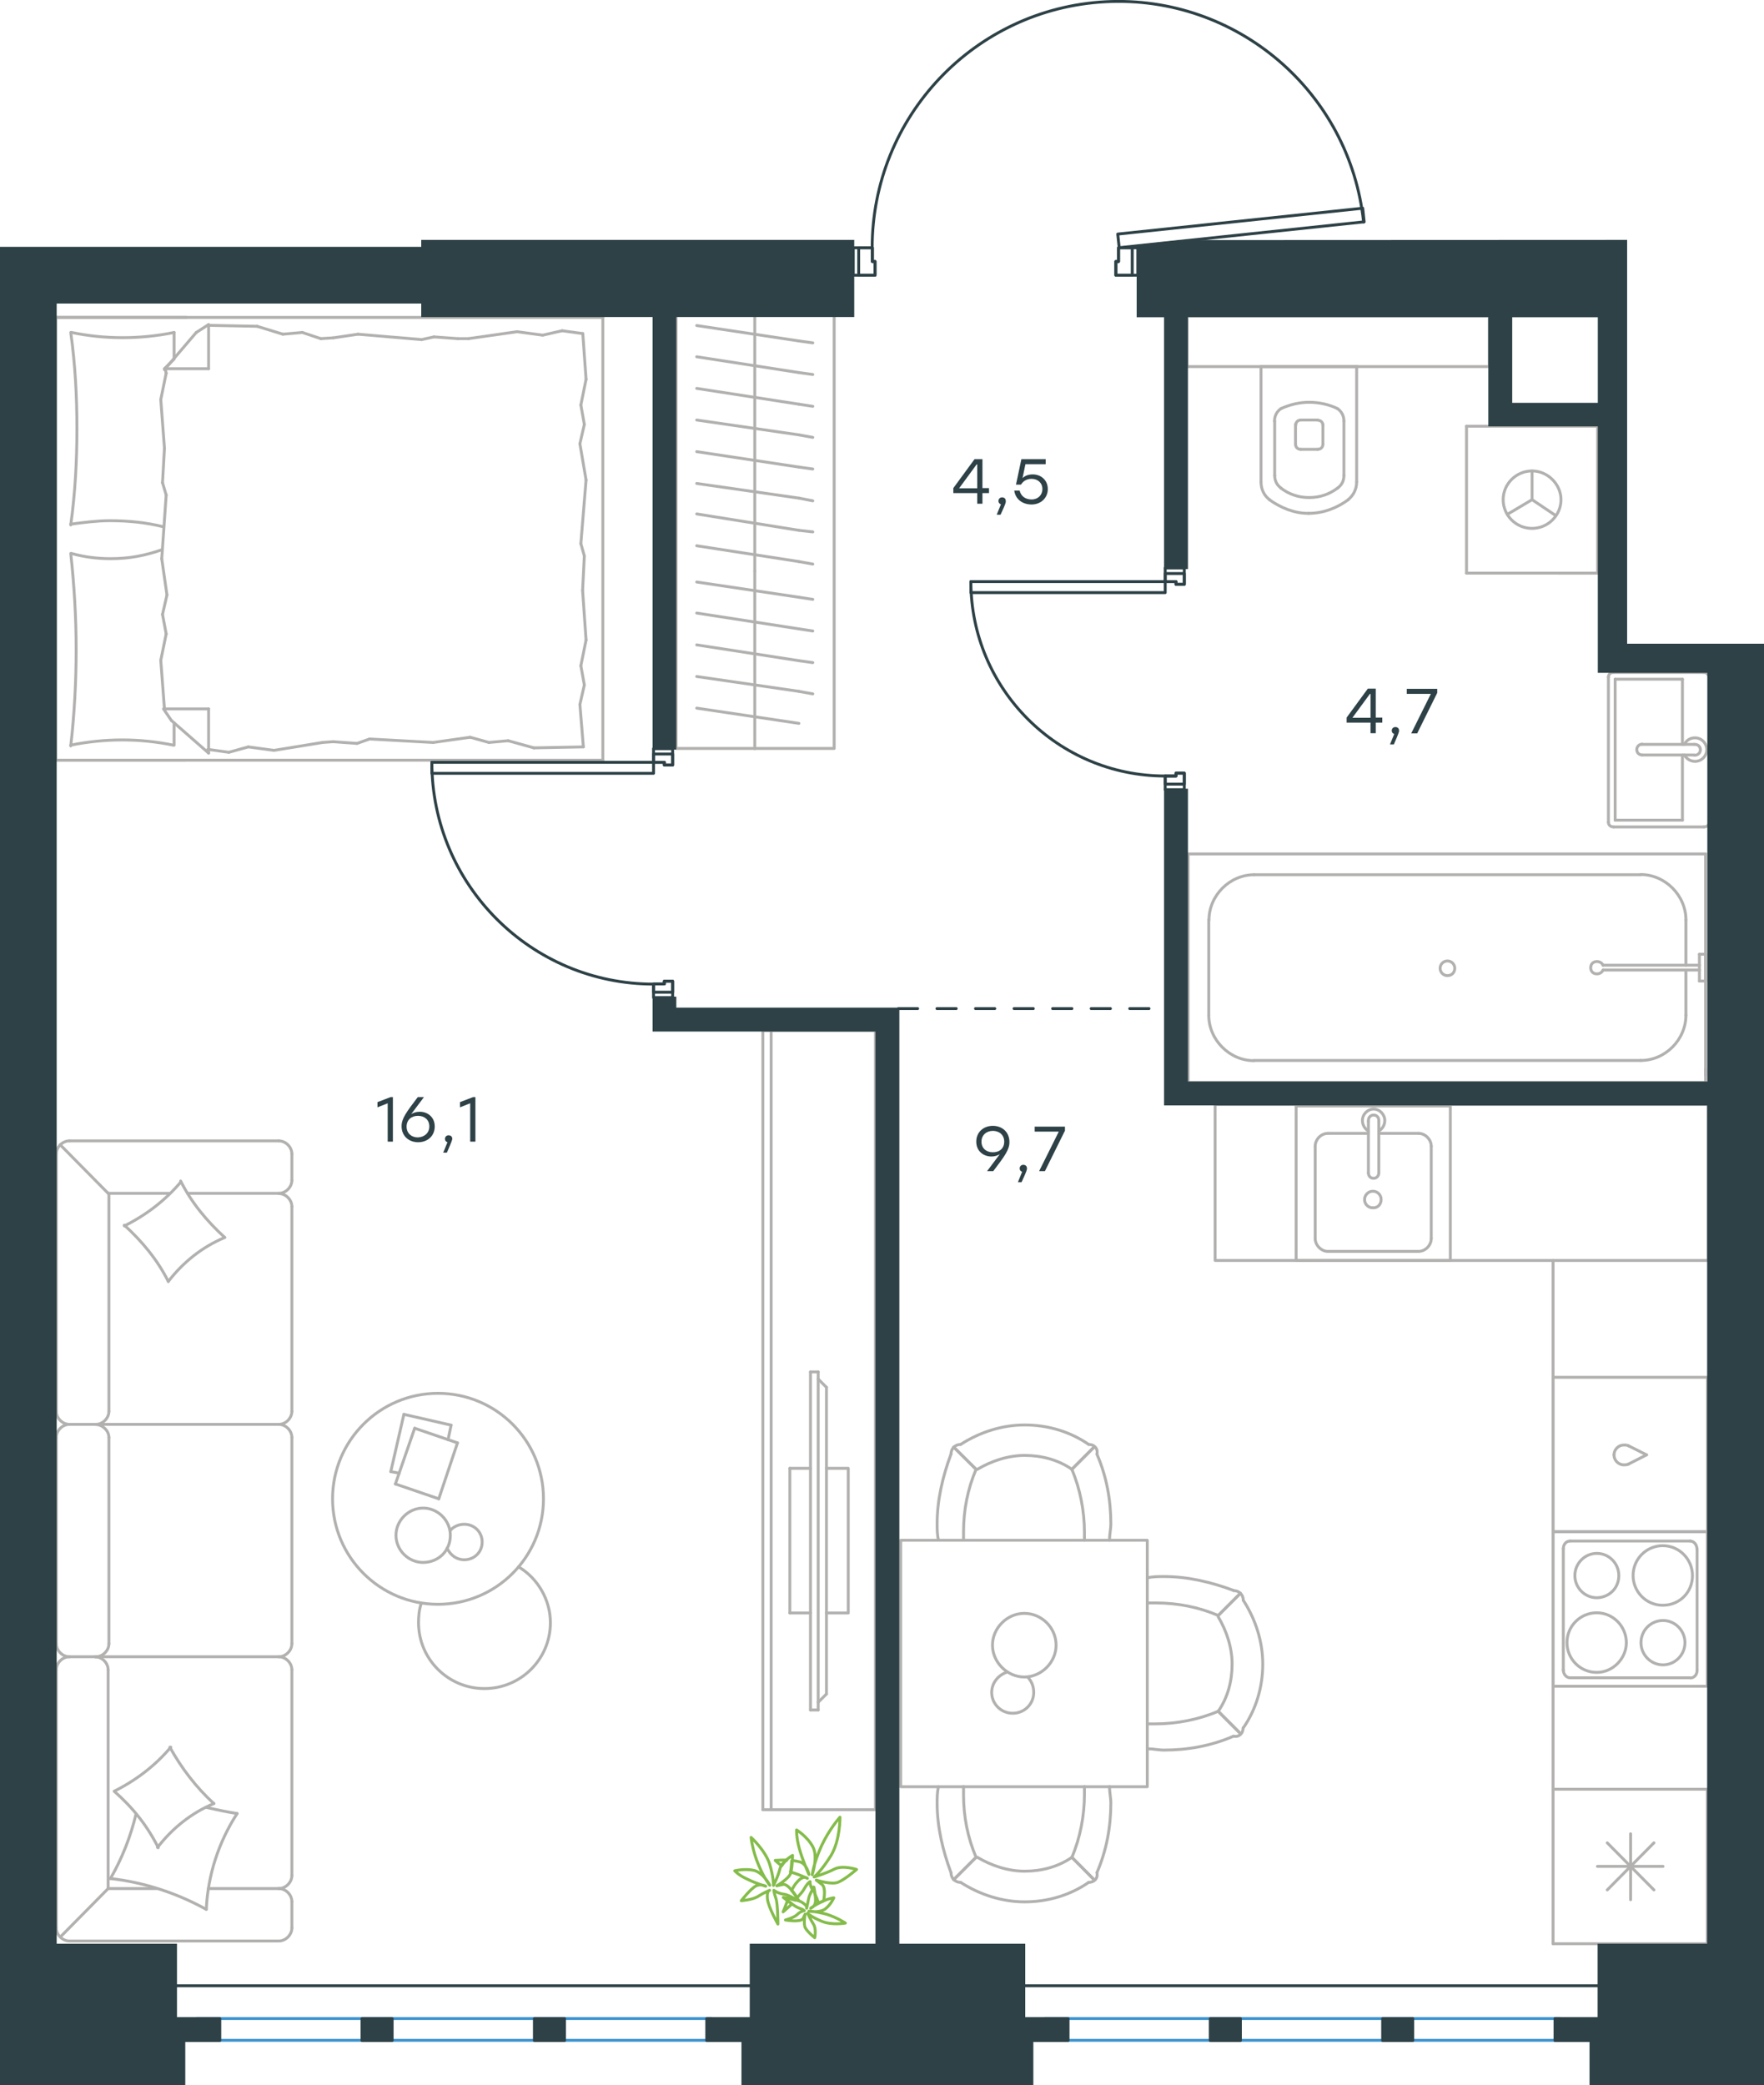<?xml version="1.0" encoding="utf-8"?>
<!-- Generator: Adobe Illustrator 26.5.0, SVG Export Plug-In . SVG Version: 6.00 Build 0)  -->
<svg version="1.1" id="Слой_1" xmlns="http://www.w3.org/2000/svg" xmlns:xlink="http://www.w3.org/1999/xlink" x="0px" y="0px"
	 viewBox="0 0 915 1081.2" style="enable-background:new 0 0 915 1081.2;" xml:space="preserve">
<style type="text/css">
	.st0{fill:none;stroke:#B2B1B0;stroke-width:1.5;stroke-linecap:round;stroke-linejoin:round;stroke-miterlimit:22.926;}
	.st1{fill:none;stroke:#3C93D0;stroke-width:1.5;stroke-linecap:round;stroke-linejoin:round;stroke-miterlimit:22.926;}
	.st2{fill:none;stroke:#2D4146;stroke-width:1.5;stroke-linecap:round;stroke-linejoin:round;stroke-miterlimit:22.926;}
	
		.st3{fill:none;stroke:#2D4146;stroke-width:1.5;stroke-linecap:round;stroke-linejoin:round;stroke-miterlimit:22.926;stroke-dasharray:10,0,0,0,0;}
	.st4{fill:none;stroke:#2D4146;stroke-width:1.5;stroke-linecap:round;stroke-linejoin:round;stroke-miterlimit:10;}
	.st5{fill:#2D4146;}
	.st6{fill:#2D4146;stroke:#2D4146;stroke-miterlimit:10;}
	.st7{fill:none;stroke:#84BC4A;stroke-width:1.5;stroke-linecap:round;stroke-linejoin:round;stroke-miterlimit:22.926;}
</style>
<g>
	<line class="st0" x1="96.7" y1="164.6" x2="28.9" y2="164.6"/>
	<line class="st0" x1="28.9" y1="394.2" x2="28.9" y2="164.6"/>
	<line class="st0" x1="90.3" y1="374.8" x2="90.3" y2="386.4"/>
	<line class="st0" x1="85.3" y1="191.2" x2="108.2" y2="191.2"/>
	<line class="st0" x1="90.3" y1="186.2" x2="85.3" y2="191.2"/>
	<line class="st0" x1="312.7" y1="394.2" x2="28.9" y2="394.2"/>
	<line class="st0" x1="108.2" y1="168.3" x2="108.2" y2="191.2"/>
	<line class="st0" x1="28.9" y1="164.6" x2="312.7" y2="164.6"/>
	<line class="st0" x1="108.2" y1="390.5" x2="88.9" y2="373.6"/>
	<line class="st0" x1="88.9" y1="373.6" x2="84.8" y2="367.6"/>
	<line class="st0" x1="90.3" y1="172.4" x2="90.3" y2="185.8"/>
	<line class="st0" x1="85.3" y1="367.6" x2="108.2" y2="367.6"/>
	<line class="st0" x1="85.3" y1="191.7" x2="101.8" y2="172.4"/>
	<line class="st0" x1="101.8" y1="172.4" x2="108.2" y2="168.3"/>
	<line class="st0" x1="108.2" y1="390.5" x2="108.2" y2="367.6"/>
	<line class="st0" x1="303.1" y1="288.3" x2="302.2" y2="306.2"/>
	<line class="st0" x1="300.8" y1="230.1" x2="304" y2="248.9"/>
	<line class="st0" x1="301.3" y1="210" x2="303.1" y2="220.1"/>
	<line class="st0" x1="303.1" y1="220.1" x2="300.8" y2="230.1"/>
	<line class="st0" x1="301.3" y1="281.9" x2="303.1" y2="288.3"/>
	<line class="st0" x1="304" y1="248.9" x2="301.3" y2="281.9"/>
	<line class="st0" x1="302.3" y1="172.9" x2="304" y2="196.7"/>
	<line class="st0" x1="304" y1="196.7" x2="301.3" y2="210"/>
	<line class="st0" x1="300.8" y1="365.3" x2="302.6" y2="387.3"/>
	<line class="st0" x1="301.3" y1="345.2" x2="303.1" y2="355.2"/>
	<line class="st0" x1="303.1" y1="355.2" x2="300.8" y2="365.3"/>
	<line class="st0" x1="302.2" y1="306.2" x2="304" y2="331.9"/>
	<line class="st0" x1="304" y1="331.9" x2="301.3" y2="345.2"/>
	<line class="st0" x1="312.7" y1="394.2" x2="312.7" y2="164.6"/>
	<path class="st0" d="M36.7,287c1.8,16.5,2.8,33,2.8,49.9c0,16.5-0.9,33.4-2.8,49.9"/>
	<path class="st0" d="M84.2,285c-9.2,3.2-17.3,4.7-26.9,4.7c-6.9,0-13.8-0.9-20.2-2.7"/>
	<path class="st0" d="M36.7,386.4c8.7-1.8,17.9-2.7,26.6-2.7c9.2,0,17.9,0.9,26.6,2.7"/>
	<path class="st0" d="M36.7,271.8c6.9-0.9,13.8-1.8,20.2-1.8c9.6,0,18.8,0.9,28,3.2"/>
	<line class="st0" x1="166.4" y1="175.6" x2="172.8" y2="175.2"/>
	<line class="st0" x1="146.7" y1="173.3" x2="156.8" y2="172.4"/>
	<line class="st0" x1="156.8" y1="172.4" x2="166.4" y2="175.6"/>
	<line class="st0" x1="108.2" y1="168.7" x2="133.4" y2="169.2"/>
	<line class="st0" x1="133.4" y1="169.2" x2="146.7" y2="173.3"/>
	<line class="st0" x1="225.1" y1="174.7" x2="237.5" y2="175.6"/>
	<line class="st0" x1="172.8" y1="175.2" x2="185.7" y2="173.3"/>
	<line class="st0" x1="218.7" y1="176.1" x2="225.1" y2="174.7"/>
	<line class="st0" x1="185.7" y1="173.3" x2="218.7" y2="176.1"/>
	<line class="st0" x1="237.5" y1="175.6" x2="243" y2="175.6"/>
	<line class="st0" x1="281.5" y1="173.8" x2="291.6" y2="171.5"/>
	<line class="st0" x1="291.6" y1="171.5" x2="301.7" y2="172.9"/>
	<line class="st0" x1="243" y1="175.6" x2="268.2" y2="172"/>
	<line class="st0" x1="268.2" y1="172" x2="281.5" y2="173.8"/>
	<line class="st0" x1="243.9" y1="382.3" x2="237.5" y2="383.2"/>
	<line class="st0" x1="263.6" y1="384.1" x2="253.6" y2="385"/>
	<line class="st0" x1="253.6" y1="385" x2="243.9" y2="382.3"/>
	<line class="st0" x1="302.6" y1="387.3" x2="276.9" y2="387.8"/>
	<line class="st0" x1="276.9" y1="387.8" x2="263.6" y2="384.1"/>
	<line class="st0" x1="185.2" y1="385.5" x2="172.8" y2="384.6"/>
	<line class="st0" x1="237.5" y1="383.2" x2="224.7" y2="385"/>
	<line class="st0" x1="191.7" y1="383.2" x2="185.2" y2="385.5"/>
	<line class="st0" x1="224.7" y1="385" x2="191.7" y2="383.2"/>
	<line class="st0" x1="172.8" y1="384.6" x2="167.3" y2="385"/>
	<line class="st0" x1="108.6" y1="388.7" x2="107.7" y2="388.7"/>
	<line class="st0" x1="128.8" y1="387.3" x2="118.7" y2="390.1"/>
	<line class="st0" x1="118.7" y1="390.1" x2="108.6" y2="388.7"/>
	<line class="st0" x1="167.3" y1="385" x2="142.1" y2="389.1"/>
	<line class="st0" x1="142.1" y1="389.1" x2="128.8" y2="387.3"/>
	<path class="st0" d="M36.7,172.4c2.3,16.5,3.2,33,3.2,49.9c0,16.5-0.9,33.4-3.2,49.9"/>
	<path class="st0" d="M90.3,172.4c-8.7,1.8-17.9,2.7-26.6,2.7c-9.2,0-17.9-0.9-26.6-2.7"/>
	<line class="st0" x1="84.3" y1="250.3" x2="85.3" y2="232.4"/>
	<line class="st0" x1="86.6" y1="308.5" x2="83.9" y2="289.7"/>
	<line class="st0" x1="86.2" y1="328.7" x2="84.3" y2="318.6"/>
	<line class="st0" x1="84.3" y1="318.6" x2="86.6" y2="308.5"/>
	<line class="st0" x1="86.2" y1="256.7" x2="84.3" y2="250.3"/>
	<line class="st0" x1="83.9" y1="289.7" x2="86.2" y2="256.7"/>
	<line class="st0" x1="85.3" y1="367.6" x2="83.4" y2="342.4"/>
	<line class="st0" x1="83.4" y1="342.4" x2="86.2" y2="328.7"/>
	<line class="st0" x1="86.2" y1="193.5" x2="85.7" y2="191.2"/>
	<line class="st0" x1="85.3" y1="232.4" x2="83.4" y2="207.2"/>
	<line class="st0" x1="83.4" y1="207.2" x2="86.2" y2="193.5"/>
	<line class="st0" x1="28.9" y1="394.2" x2="96.3" y2="394.2"/>
</g>
<g>
	<line class="st0" x1="209.5" y1="733.4" x2="234" y2="739"/>
	<line class="st0" x1="234" y1="739" x2="232.4" y2="746.6"/>
	<line class="st0" x1="207.1" y1="763.9" x2="202.7" y2="763.1"/>
	<line class="st0" x1="202.7" y1="763.1" x2="209.5" y2="733.4"/>
	<line class="st0" x1="215.1" y1="740.6" x2="237.3" y2="748.2"/>
	<line class="st0" x1="237.3" y1="748.2" x2="227.6" y2="777.2"/>
	<line class="st0" x1="227.6" y1="777.2" x2="205.1" y2="769.5"/>
	<line class="st0" x1="205.1" y1="769.5" x2="215.1" y2="740.6"/>
	<ellipse class="st0" cx="227.2" cy="777.2" rx="54.7" ry="54.7"/>
	<path class="st0" d="M233.6,796.1c0-7.6-6.4-14.1-14.1-14.1c-7.6,0-14.1,6.4-14.1,14.1s6.4,14.1,14.1,14.1
		C227.6,810.1,233.6,804.1,233.6,796.1z"/>
	<path class="st0" d="M233.6,793.6c1.6-2,4.4-3.2,7.2-3.2c5.2,0,9.3,4,9.3,9.2c0,5.2-4,9.2-9.3,9.2c-4,0-7.2-2.4-8.9-6"/>
	<path class="st0" d="M269,812.5c10.1,6,16.5,17.3,16.5,28.9c0,18.9-15.3,34.2-34.2,34.2c-18.9,0-34.2-15.3-34.2-34.2
		c0-3.3,0.3-6.7,1.4-10"/>
</g>
<g>
	<g>
		<line class="st0" x1="400" y1="534.4" x2="400" y2="938.4"/>
		<polyline class="st0" points="395.7,938.4 454.1,938.4 454.1,534.4 395.7,534.4 		"/>
		<line class="st0" x1="395.7" y1="534.4" x2="395.7" y2="938.4"/>
	</g>
	<g>
		<polyline class="st0" points="428.7,836.4 440,836.4 440,761.4 428.7,761.4 		"/>
		<line class="st0" x1="420.4" y1="761.4" x2="409.7" y2="761.4"/>
		<line class="st0" x1="409.7" y1="761.4" x2="409.7" y2="836.4"/>
		<line class="st0" x1="409.7" y1="836.4" x2="420.4" y2="836.4"/>
		<line class="st0" x1="420.4" y1="711.4" x2="424.4" y2="711.4"/>
		<line class="st0" x1="428.7" y1="878.4" x2="424.4" y2="882.7"/>
		<line class="st0" x1="424.4" y1="715.1" x2="428.7" y2="719.4"/>
		<line class="st0" x1="424.4" y1="886.7" x2="424.4" y2="711.4"/>
		<line class="st0" x1="420.4" y1="711.4" x2="420.4" y2="886.7"/>
		<line class="st0" x1="420.4" y1="886.7" x2="424.4" y2="886.7"/>
		<line class="st0" x1="428.7" y1="719.4" x2="428.7" y2="878.4"/>
	</g>
</g>
<g>
	<line class="st0" x1="36" y1="1006.5" x2="144.6" y2="1006.5"/>
	<line class="st0" x1="151.4" y1="852.3" x2="151.4" y2="745.4"/>
	<line class="st0" x1="151.4" y1="731.8" x2="151.4" y2="625.7"/>
	<line class="st0" x1="29.2" y1="598.4" x2="29.2" y2="731.8"/>
	<line class="st0" x1="151.4" y1="999.7" x2="151.4" y2="986.1"/>
	<line class="st0" x1="144.6" y1="979.3" x2="108.1" y2="979.3"/>
	<line class="st0" x1="56.1" y1="979.3" x2="56.1" y2="865.9"/>
	<line class="st0" x1="56.1" y1="618.8" x2="87.7" y2="618.8"/>
	<line class="st0" x1="151.4" y1="612" x2="151.4" y2="598.4"/>
	<line class="st0" x1="144.6" y1="591.6" x2="36" y2="591.6"/>
	<line class="st0" x1="31.5" y1="1004.2" x2="56.1" y2="979.3"/>
	<line class="st0" x1="56.1" y1="618.8" x2="31.2" y2="593.6"/>
	<line class="st0" x1="49.7" y1="859.1" x2="36" y2="859.1"/>
	<line class="st0" x1="144.6" y1="738.6" x2="49.7" y2="738.6"/>
	<line class="st0" x1="144.6" y1="859.1" x2="49.7" y2="859.1"/>
	<line class="st0" x1="49.7" y1="738.6" x2="36" y2="738.6"/>
	<line class="st0" x1="151.4" y1="972.5" x2="151.4" y2="865.9"/>
	<line class="st0" x1="29.2" y1="865.9" x2="29.2" y2="999.7"/>
	<line class="st0" x1="56.5" y1="852.3" x2="56.5" y2="745.4"/>
	<line class="st0" x1="29.2" y1="745.4" x2="29.2" y2="852.3"/>
	<line class="st0" x1="56.5" y1="731.8" x2="56.5" y2="618.8"/>
	<line class="st0" x1="97.3" y1="618.8" x2="144.6" y2="618.8"/>
	<line class="st0" x1="81" y1="979.3" x2="56.1" y2="979.3"/>
	<path class="st0" d="M29.2,999.7c0,3.6,3.2,6.8,6.8,6.8"/>
	<path class="st0" d="M36,591.6c-3.6,0-6.8,3.2-6.8,6.8"/>
	<path class="st0" d="M151.4,625.7c0-3.6-3.2-6.8-6.8-6.8"/>
	<path class="st0" d="M144.6,1006.5c3.6,0,6.8-3.2,6.8-6.8"/>
	<path class="st0" d="M151.4,986.1c0-3.6-3.2-6.8-6.8-6.8"/>
	<path class="st0" d="M144.6,979.3c3.6,0,6.8-3.2,6.8-6.8"/>
	<path class="st0" d="M151.4,745.4c0-3.6-3.2-6.8-6.8-6.8"/>
	<path class="st0" d="M144.6,859.1c3.6,0,6.8-3.2,6.8-6.8"/>
	<path class="st0" d="M151.4,865.9c0-3.6-3.2-6.8-6.8-6.8"/>
	<path class="st0" d="M144.6,618.8c3.6,0,6.8-3.2,6.8-6.8"/>
	<path class="st0" d="M151.4,598.4c0-3.6-3.2-6.8-6.8-6.8"/>
	<path class="st0" d="M56.1,865.9c0-3.6-3.2-6.8-6.8-6.8"/>
	<path class="st0" d="M36,859.1c-3.6,0-6.8,3.2-6.8,6.8"/>
	<path class="st0" d="M49.7,859.1c3.6,0,6.8-3.2,6.8-6.8"/>
	<path class="st0" d="M29.2,852.3c0,3.6,3.2,6.8,6.8,6.8"/>
	<path class="st0" d="M56.5,745.4c0-3.6-3.4-6.8-7.2-6.8"/>
	<path class="st0" d="M36,738.6c-3.6,0-6.8,3.2-6.8,6.8"/>
	<path class="st0" d="M49.7,738.6c3.6,0,6.8-3.2,6.8-6.8"/>
	<path class="st0" d="M29.2,731.8c0,3.6,3.2,6.8,6.8,6.8"/>
	<path class="st0" d="M93.7,612.4c5.6,11.2,13.6,20.8,22.8,29.2"/>
	<path class="st0" d="M116.6,641.7c-11.6,4.8-21.6,12.8-29.3,22.8"/>
	<path class="st0" d="M87.3,664.5c-5.6-11.2-13.6-20.8-22.8-29.2"/>
	<path class="st0" d="M64.5,635.7c11.2-5.6,21.2-13.2,29.3-22.8"/>
	<path class="st0" d="M88.1,906c6,10.8,13.6,20.8,22.8,29.2"/>
	<path class="st0" d="M111,935.2c-11.6,4.8-21.6,12.8-29.3,22.8"/>
	<path class="st0" d="M82.1,958.1c-5.6-11.2-13.2-20.8-22.8-29.2"/>
	<path class="st0" d="M59.3,928.8c11.2-5.6,21.2-13.2,29.3-22.8"/>
	<path class="st0" d="M107,937.2c5.2,1.2,10.8,2.4,16,3.2"/>
	<path class="st0" d="M123,940.4c-9.6,14.8-15.2,32-16,49.7"/>
	<path class="st0" d="M107,990.1c-15.2-8.4-32.1-14-49.7-16"/>
	<path class="st0" d="M57.3,974.1c6-10.4,10.4-21.6,13.2-33.2"/>
	<path class="st0" d="M144.6,738.6c3.6,0,6.8-3.2,6.8-6.8"/>
</g>
<g>
	<line class="st0" x1="885.6" y1="927.8" x2="885.6" y2="1007.9"/>
	<line class="st0" x1="845.8" y1="950.9" x2="845.8" y2="985.1"/>
	<line class="st0" x1="833.7" y1="980" x2="857.9" y2="955.6"/>
	<line class="st0" x1="833.7" y1="955.6" x2="857.9" y2="980"/>
	<line class="st0" x1="828.6" y1="967.8" x2="862.6" y2="967.8"/>
	<line class="st0" x1="885.6" y1="1007.9" x2="805.6" y2="1007.9"/>
	<line class="st0" x1="805.6" y1="927.8" x2="805.6" y2="1007.9"/>
	<line class="st0" x1="885.6" y1="927.8" x2="805.6" y2="927.8"/>
</g>
<g>
	<rect x="672.3" y="573.5" class="st0" width="80" height="80.1"/>
	<line class="st0" x1="715.2" y1="608.2" x2="715.2" y2="581.4"/>
	<line class="st0" x1="709.8" y1="587.7" x2="688.8" y2="587.7"/>
	<line class="st0" x1="688.8" y1="648.9" x2="735.8" y2="648.9"/>
	<line class="st0" x1="735.8" y1="587.7" x2="715.2" y2="587.7"/>
	<line class="st0" x1="742.4" y1="642.2" x2="742.4" y2="594.4"/>
	<line class="st0" x1="709.8" y1="581.4" x2="709.8" y2="608.2"/>
	<line class="st0" x1="682.2" y1="594.4" x2="682.2" y2="642.2"/>
	<path class="st0" d="M715.2,608.2L715.2,608.2c0,1.6-1.2,2.8-2.7,2.8c-1.6,0-2.7-1.2-2.7-2.8"/>
	<path class="st0" d="M682.2,594.4c0-3.6,3.1-6.7,6.6-6.7"/>
	<path class="st0" d="M709.8,586.5c-1.9-1.2-3.1-3.2-3.1-5.5c0-3.2,2.7-5.9,5.8-5.9c3.1,0,5.8,2.8,5.8,5.9c0,2.4-1.2,4.3-3.1,5.5"/>
	<path class="st0" d="M742.4,642.2c0,3.6-3.1,6.7-6.6,6.7"/>
	<path class="st0" d="M735.8,587.7c3.5,0,6.6,3.2,6.6,6.7"/>
	<path class="st0" d="M688.8,648.9c-3.5,0-6.6-3.2-6.6-6.7"/>
	<path class="st0" d="M709.8,581.4V581c0-1.6,1.2-2.8,2.7-2.8c1.6,0,2.7,1.2,2.7,2.8v0.4"/>
	<path class="st0" d="M716.4,622c0-2.4-1.9-4.3-4.3-4.3c-2.3,0-4.3,2-4.3,4.3c0,2.4,1.9,4.3,4.3,4.3
		C714.8,626.4,716.4,624.4,716.4,622z"/>
</g>
<g>
	<path class="st0" d="M839.7,817c0-6.3-5.1-11.5-11.4-11.5c-6.3,0-11.4,5.2-11.4,11.5c0,6.3,5.1,11.5,11.4,11.5
		C834.5,828.4,839.7,823.7,839.7,817z"/>
	<path class="st0" d="M843.6,851.8c0-8.3-6.7-15.5-15.4-15.5c-8.3,0-15.4,6.7-15.4,15.5c0,8.3,6.7,15.4,15.4,15.4
		C836.5,867.3,843.6,860.1,843.6,851.8z"/>
	<path class="st0" d="M874,851.8c0-6.3-5.1-11.5-11.4-11.5c-6.3,0-11.4,5.1-11.4,11.5c0,6.3,5.1,11.5,11.4,11.5
		C868.8,863.3,874,858.2,874,851.8z"/>
	<path class="st0" d="M877.9,817c0-8.3-6.7-15.5-15.4-15.5c-8.3,0-15.4,6.7-15.4,15.5c0,8.3,6.7,15.4,15.4,15.4
		C871.2,832.4,877.9,825.7,877.9,817z"/>
	<line class="st0" x1="810.9" y1="866.1" x2="810.9" y2="803.1"/>
	<line class="st0" x1="876.7" y1="870" x2="814.4" y2="870"/>
	<line class="st0" x1="880.3" y1="803.1" x2="880.3" y2="866.1"/>
	<line class="st0" x1="814.4" y1="799.1" x2="876.7" y2="799.1"/>
	<path class="st0" d="M880.3,866.1L880.3,866.1c0,2.4-1.6,4-3.5,4"/>
	<path class="st0" d="M810.9,803.1L810.9,803.1c0-2.4,1.6-4,3.5-4"/>
	<path class="st0" d="M814.4,870L814.4,870c-2,0-3.5-2-3.5-4"/>
	<path class="st0" d="M876.7,799.1L876.7,799.1c2,0,3.5,2,3.5,4"/>
	<rect x="805.6" y="794.3" class="st0" width="80" height="80.1"/>
</g>
<g>
	<rect x="805.6" y="714.2" class="st0" width="80.1" height="80"/>
	<line class="st0" x1="854.1" y1="754.4" x2="844.7" y2="749.7"/>
	<line class="st0" x1="844.7" y1="759.2" x2="854.1" y2="754.4"/>
	<path class="st0" d="M844.7,759.2c-0.8,0.4-1.6,0.4-2.4,0.4c-2.8,0-5.1-2.4-5.1-5.1"/>
	<path class="st0" d="M844.7,749.7c-0.8-0.4-1.6-0.4-2.4-0.4c-2.8,0-5.1,2.4-5.1,5.1"/>
</g>
<rect x="630.3" y="572.7" class="st0" width="255.8" height="80.9"/>
<line class="st0" x1="805.6" y1="927.8" x2="805.6" y2="653.6"/>
<g>
	<rect x="467.2" y="798.7" class="st0" width="127.9" height="127.8"/>
	<path class="st0" d="M556,963.1c-7.2,5-15.9,7.2-24.5,7.2c-8.6,0-17.3-2.9-24.5-7.2"/>
	<path class="st0" d="M575.5,926.4c0,2.9,0.7,5.8,0.7,8.6c0,12.2-2.2,24.5-7.2,36"/>
	<path class="st0" d="M493.3,971.1c-4.3-11.5-7.2-23.8-7.2-36c0-2.9,0-5.8,0.7-8.6"/>
	<path class="st0" d="M562.5,926.4c0,1.4,0,2.9,0,4.3c0,10.8-2.2,22.3-6.5,32.4"/>
	<path class="st0" d="M506.3,963.1c-4.3-10.1-6.5-20.9-6.5-32.4c0-1.4,0-2.9,0-4.3"/>
	<path class="st0" d="M564.7,976.1c-9.4,6.5-20.9,10.1-33.2,10.1c-11.5,0-23.1-3.6-33.2-10.1"/>
	<line class="st0" x1="556" y1="963.1" x2="567.5" y2="974.7"/>
	<line class="st0" x1="506.3" y1="963.1" x2="494.7" y2="974.7"/>
	<line class="st0" x1="556" y1="963.1" x2="567.5" y2="974.7"/>
	<line class="st0" x1="506.3" y1="963.1" x2="494.7" y2="974.7"/>
	<path class="st0" d="M498.3,976.1c-2.9,0-5-2.2-5-5"/>
	<path class="st0" d="M569,971.1c0.6,2.9-1.4,5-4.3,5"/>
	<path class="st0" d="M556,761.9c-7.2-5-15.9-7.2-24.5-7.2c-8.6,0-17.3,2.9-24.5,7.2"/>
	<path class="st0" d="M575.5,798.7c0-2.9,0.7-5.8,0.7-8.6c0-12.2-2.2-24.5-7.2-36"/>
	<path class="st0" d="M493.3,754c-4.3,11.5-7.2,23.8-7.2,36c0,2.9,0,5.8,0.7,8.6"/>
	<path class="st0" d="M562.5,798.7c0-1.4,0-2.9,0-4.3c0-10.8-2.2-22.3-6.5-32.4"/>
	<path class="st0" d="M506.3,761.9c-4.3,10.1-6.5,20.9-6.5,32.4c0,1.4,0,2.9,0,4.3"/>
	<path class="st0" d="M564.7,749c-9.4-6.5-20.9-10.1-33.2-10.1c-11.5,0-23.1,3.6-33.2,10.1"/>
	<line class="st0" x1="556" y1="761.9" x2="567.5" y2="750.4"/>
	<line class="st0" x1="506.3" y1="761.9" x2="494.7" y2="750.4"/>
	<line class="st0" x1="556" y1="761.9" x2="567.5" y2="750.4"/>
	<line class="st0" x1="506.3" y1="761.9" x2="494.7" y2="750.4"/>
	<path class="st0" d="M498.3,749c-2.9,0-5,2.2-5,5"/>
	<path class="st0" d="M569,754c0.6-2.9-1.4-5-4.3-5"/>
	<path class="st0" d="M631.9,887.4c5-7.2,7.2-15.8,7.2-24.5c0-8.6-2.9-17.3-7.2-24.5"/>
	<path class="st0" d="M595.1,906.8c2.9,0,5.8,0.7,8.7,0.7c12.3,0,24.5-2.2,36-7.2"/>
	<path class="st0" d="M639.8,824.7c-11.5-4.3-23.8-7.2-36-7.2c-2.9,0-5.8,0-8.7,0.7"/>
	<path class="st0" d="M595.1,893.9c1.4,0,2.9,0,4.3,0c10.8,0,22.3-2.2,32.4-6.5"/>
	<path class="st0" d="M631.9,837.7c-10.1-4.3-20.9-6.5-32.4-6.5c-1.4,0-2.9,0-4.3,0"/>
	<path class="st0" d="M644.9,896c6.5-9.4,10.1-20.9,10.1-33.1c0-11.5-3.6-23-10.1-33.1"/>
	<line class="st0" x1="631.9" y1="887.4" x2="643.4" y2="898.9"/>
	<line class="st0" x1="631.9" y1="837.7" x2="643.4" y2="826.2"/>
	<line class="st0" x1="631.9" y1="887.4" x2="643.4" y2="898.9"/>
	<line class="st0" x1="631.9" y1="837.7" x2="643.4" y2="826.2"/>
	<path class="st0" d="M644.9,829.8c0-2.9-2.2-5-5-5"/>
	<path class="st0" d="M639.8,900.3c2.9,0.6,5-1.4,5-4.3"/>
	<path class="st0" d="M531.3,836.6c-8.9,0-16.5,7.6-16.5,16.5c0,8.8,7.6,16.5,16.5,16.5c8.9,0,16.5-7.6,16.5-16.5
		C547.8,843.9,540.2,836.6,531.3,836.6z"/>
	<path class="st0" d="M533,869.6c2,2,3.2,4.8,3.2,8c0,6-4.8,10.8-10.9,10.8c-6,0-10.9-4.8-10.9-10.8c0-4.8,3.2-8.8,7.6-10.4"/>
</g>
<g>
	<line class="st0" x1="704.1" y1="190.1" x2="654.1" y2="190.1"/>
	<g>
		<line class="st0" x1="703.7" y1="249.9" x2="703.7" y2="190.1"/>
		<line class="st0" x1="661.2" y1="218.4" x2="661.2" y2="246.6"/>
		<line class="st0" x1="697.1" y1="246.6" x2="697.1" y2="218.4"/>
		<line class="st0" x1="672" y1="220" x2="672" y2="230.3"/>
		<line class="st0" x1="686.2" y1="230.3" x2="686.2" y2="220"/>
		<line class="st0" x1="683.5" y1="217.8" x2="674.8" y2="217.8"/>
		<line class="st0" x1="654.1" y1="190.1" x2="654.1" y2="249.9"/>
		<line class="st0" x1="674.8" y1="233" x2="683.5" y2="233"/>
		<path class="st0" d="M658.4,259.1c6,4.3,13.1,7.1,20.1,7.1c0,0,0,0,0.5,0"/>
		<path class="st0" d="M674.8,217.8c-1.6,0-2.7,1.1-2.7,2.7"/>
		<path class="st0" d="M664.4,211.9c-2.2,1.6-3.3,3.8-3.3,6.5"/>
		<path class="st0" d="M672,230.3c0,1.6,1.1,2.7,2.7,2.7"/>
		<path class="st0" d="M664.4,253.1c4.4,3.3,9.2,4.9,14.7,4.9"/>
		<path class="st0" d="M683.5,233c1.6,0,2.7-1.1,2.7-2.7"/>
		<path class="st0" d="M686.2,220.6c0-1.6-1.1-2.7-2.7-2.7"/>
		<path class="st0" d="M697.1,218.4c0-2.7-1.1-4.9-3.3-6.5"/>
		<path class="st0" d="M693.8,211.9c-4.4-2.2-9.8-3.3-14.7-3.3c-4.9,0-9.8,1.1-14.7,3.3"/>
		<path class="st0" d="M693.8,253.1c2.2-1.6,3.3-3.8,3.3-6.5"/>
		<path class="st0" d="M678.7,266.2L678.7,266.2c7.6,0,14.7-2.7,20.7-7.1"/>
		<path class="st0" d="M654.1,249.9c0,3.8,1.6,7.1,4.4,9.2"/>
		<path class="st0" d="M699.3,259.1c2.7-2.2,4.4-5.4,4.4-9.2"/>
		<path class="st0" d="M679.1,258L679.1,258c5.4,0,10.3-1.6,14.7-4.9"/>
		<path class="st0" d="M661.2,246.6c0,2.7,1.1,4.9,3.3,6.5"/>
	</g>
	<rect x="615.7" y="163.9" class="st0" width="156.8" height="26.2"/>
</g>
<g>
	<line class="st0" x1="837.8" y1="352.2" x2="872.7" y2="352.2"/>
	<line class="st0" x1="872.7" y1="352.2" x2="872.7" y2="386"/>
	<line class="st0" x1="872.7" y1="391.5" x2="872.7" y2="425.3"/>
	<line class="st0" x1="837.8" y1="425.3" x2="837.8" y2="352.2"/>
	<line class="st0" x1="872.7" y1="425.3" x2="837.8" y2="425.3"/>
	<line class="st0" x1="886.5" y1="426.4" x2="886.5" y2="351.1"/>
	<line class="st0" x1="837" y1="428.8" x2="883.8" y2="428.8"/>
	<line class="st0" x1="834.3" y1="351.1" x2="834.3" y2="426.4"/>
	<line class="st0" x1="883.8" y1="348.7" x2="837" y2="348.7"/>
	<path class="st0" d="M837,348.7c-1.6,0-2.7,0.9-2.7,2.4"/>
	<path class="st0" d="M834.3,426.4c0,1.4,1.1,2.4,2.7,2.4"/>
	<path class="st0" d="M883.8,428.8c1.6,0,2.7-0.9,2.7-2.4"/>
	<path class="st0" d="M886.5,351.1c0-0.9-1.1-2.4-2.7-2.4"/>
	<line class="st0" x1="851.8" y1="391.5" x2="878.8" y2="391.5"/>
	<line class="st0" x1="878.8" y1="386" x2="851.8" y2="386"/>
	<path class="st0" d="M851.8,391.5L851.8,391.5c-1.6,0-2.8-1.2-2.8-2.8c0-1.5,1.2-2.8,2.8-2.8h0"/>
	<path class="st0" d="M873.7,386c1-2.1,3.1-3.4,5.5-3.4c3.4,0,6.1,2.8,6.1,6.1c0,3.4-2.7,6.1-6.1,6.1c-2.3,0-4.4-1.3-5.5-3.3"/>
	<path class="st0" d="M878.8,386c0.1,0,0.3,0,0.4,0c1.6,0,2.8,1.2,2.8,2.8c0,1.6-1.3,2.8-2.8,2.8c-0.1,0-0.3,0-0.4,0"/>
</g>
<g>
	<line class="st0" x1="874.5" y1="504" x2="874.5" y2="526.5"/>
	<line class="st0" x1="874.5" y1="477" x2="874.5" y2="500.5"/>
	<line class="st0" x1="851.1" y1="549.9" x2="650.5" y2="549.9"/>
	<line class="st0" x1="627" y1="526.5" x2="627" y2="477"/>
	<line class="st0" x1="616.3" y1="442.8" x2="884.7" y2="442.8"/>
	<line class="st0" x1="616.3" y1="561.3" x2="616.3" y2="442.8"/>
	<line class="st0" x1="650.5" y1="453.6" x2="851.1" y2="453.6"/>
	<line class="st0" x1="884.7" y1="561.3" x2="616.3" y2="561.3"/>
	<line class="st0" x1="884.7" y1="442.8" x2="884.7" y2="561.3"/>
	<path class="st0" d="M627,526.5c0,12.7,10.8,23.5,23.4,23.5"/>
	<path class="st0" d="M874.5,477c0-12.7-10.8-23.5-23.4-23.5"/>
	<path class="st0" d="M650.5,453.6c-12.7,0-23.4,10.8-23.4,23.5"/>
	<path class="st0" d="M851.1,549.9c12.7,0,23.4-10.8,23.4-23.5"/>
	<line class="st0" x1="884.7" y1="554.3" x2="884.7" y2="557.5"/>
	<line class="st0" x1="881.5" y1="503" x2="831.5" y2="503"/>
	<line class="st0" x1="831.5" y1="500.5" x2="881.5" y2="500.5"/>
	<line class="st0" x1="884.7" y1="494.8" x2="884.7" y2="508.7"/>
	<line class="st0" x1="884.7" y1="508.7" x2="881.5" y2="508.7"/>
	<line class="st0" x1="881.5" y1="508.7" x2="881.5" y2="494.8"/>
	<line class="st0" x1="881.5" y1="494.8" x2="884.7" y2="494.8"/>
	<path class="st0" d="M831.5,500.5c-0.6-1.3-1.9-1.9-3.2-1.9c-1.9,0-3.2,1.3-3.2,3.2c0,1.9,1.3,3.2,3.2,3.2c1.3,0,2.5-0.6,3.2-1.9"
		/>
	<path class="st0" d="M754.6,502.1c0-2.1-1.7-3.8-3.8-3.8c-2.1,0-3.8,1.7-3.8,3.8c0,2.1,1.7,3.8,3.8,3.8
		C753.2,505.9,754.6,504.1,754.6,502.1z"/>
</g>
<g>
	<line class="st0" x1="828.7" y1="221" x2="760.7" y2="221"/>
	<g>
		<line class="st0" x1="760.7" y1="297.2" x2="760.7" y2="221"/>
		<line class="st0" x1="808.3" y1="297.2" x2="828.7" y2="297.2"/>
		<line class="st0" x1="760.7" y1="297.2" x2="828.7" y2="297.2"/>
		<line class="st0" x1="794.7" y1="259.1" x2="806.9" y2="267.3"/>
		<line class="st0" x1="794.7" y1="259.1" x2="794.7" y2="244.2"/>
		<line class="st0" x1="794.7" y1="259.1" x2="781.9" y2="266.7"/>
		<path class="st0" d="M794.7,244.2c-8.2,0-15,6.7-15,14.9c0,8.2,6.7,14.9,15,14.9c8.2,0,15-6.7,15-14.9
			C809.7,251.2,802.9,244.2,794.7,244.2z"/>
		<line class="st0" x1="828.7" y1="297.2" x2="828.7" y2="220.9"/>
	</g>
</g>
<g>
	<line class="st0" x1="391.5" y1="388.2" x2="391.5" y2="296.2"/>
	<line class="st0" x1="421.6" y1="310.8" x2="414.4" y2="309.7"/>
	<line class="st0" x1="414.4" y1="309.7" x2="361.4" y2="301.8"/>
	<line class="st0" x1="421.6" y1="327.2" x2="414.4" y2="326.1"/>
	<line class="st0" x1="414.4" y1="326.1" x2="361.4" y2="317.9"/>
	<line class="st0" x1="421.6" y1="343.6" x2="414.4" y2="342.6"/>
	<line class="st0" x1="414.4" y1="342.6" x2="361.4" y2="334.4"/>
	<line class="st0" x1="421.6" y1="359.8" x2="414.4" y2="358.5"/>
	<line class="st0" x1="414.4" y1="358.5" x2="361.4" y2="350.8"/>
	<line class="st0" x1="414.4" y1="375.1" x2="361.4" y2="367.2"/>
	<rect x="350.7" y="163.2" class="st0" width="82" height="224.9"/>
	<line class="st0" x1="391.5" y1="296.2" x2="391.5" y2="163.2"/>
	<line class="st0" x1="421.6" y1="177.8" x2="414.4" y2="176.8"/>
	<line class="st0" x1="414.4" y1="176.8" x2="361.4" y2="168.8"/>
	<line class="st0" x1="421.6" y1="194.2" x2="414.4" y2="193.2"/>
	<line class="st0" x1="414.4" y1="193.2" x2="361.4" y2="185"/>
	<line class="st0" x1="421.6" y1="210.7" x2="414.4" y2="209.6"/>
	<line class="st0" x1="414.4" y1="209.6" x2="361.4" y2="201.4"/>
	<line class="st0" x1="421.6" y1="226.8" x2="414.4" y2="225.5"/>
	<line class="st0" x1="414.4" y1="225.5" x2="361.4" y2="217.8"/>
	<line class="st0" x1="421.6" y1="243.2" x2="414.4" y2="242.2"/>
	<line class="st0" x1="414.4" y1="242.2" x2="361.4" y2="234.2"/>
	<line class="st0" x1="421.6" y1="259.7" x2="414.4" y2="258.3"/>
	<line class="st0" x1="414.4" y1="258.3" x2="361.4" y2="250.7"/>
	<line class="st0" x1="421.6" y1="275.8" x2="414.4" y2="275"/>
	<line class="st0" x1="414.4" y1="275" x2="361.4" y2="266.5"/>
	<line class="st0" x1="414.4" y1="291.2" x2="361.4" y2="283"/>
	<line class="st0" x1="421.6" y1="292.5" x2="414.4" y2="291.2"/>
</g>
<line class="st1" x1="102" y1="1046.7" x2="369.1" y2="1046.7"/>
<line class="st1" x1="100.6" y1="1058" x2="369.1" y2="1058"/>
<rect x="91.3" y="1046.7" class="st2" width="22.7" height="11.4"/>
<rect x="187.8" y="1046.7" class="st2" width="15.6" height="11.4"/>
<rect x="366.6" y="1046.7" class="st2" width="22.7" height="11.4"/>
<rect x="277.2" y="1046.7" class="st2" width="15.6" height="11.4"/>
<line class="st2" x1="389.3" y1="1029.7" x2="91.3" y2="1029.7"/>
<line class="st1" x1="542" y1="1046.7" x2="809.1" y2="1046.7"/>
<line class="st1" x1="540.6" y1="1058" x2="809.1" y2="1058"/>
<rect x="531.3" y="1046.7" class="st2" width="22.7" height="11.4"/>
<rect x="627.8" y="1046.7" class="st2" width="15.6" height="11.4"/>
<rect x="806.6" y="1046.7" class="st2" width="22.7" height="11.4"/>
<rect x="717.2" y="1046.7" class="st2" width="15.6" height="11.4"/>
<line class="st2" x1="829.3" y1="1029.7" x2="531.3" y2="1029.7"/>
<line class="st3" x1="466" y1="523" x2="604.4" y2="523"/>
<rect x="579.5" y="114.7" transform="matrix(0.995 -0.105 0.105 0.995 -8.853 68.098)" class="st4" width="127.7" height="7.1"/>
<polygon class="st4" points="587.3,142.7 587.3,128.5 580.2,128.5 580.2,135.6 578.8,135.6 578.8,142.7 "/>
<polygon class="st4" points="445.4,128.5 445.4,142.7 453.9,142.7 453.9,135.6 452.5,135.6 452.5,128.5 "/>
<path class="st4" d="M707.3,115.1C700.2,47.6,641.4-2.6,573.5,0.9c-67.9,3.6-121.1,59.6-121.1,127.6"/>
<polygon class="st4" points="590.2,142.7 590.2,128.5 580.2,128.5 580.2,135.6 578.8,135.6 578.8,142.7 "/>
<polygon class="st4" points="442.6,142.7 453.9,142.7 453.9,135.6 452.5,135.6 452.5,128.5 442.6,128.5 "/>
<rect x="224" y="395.3" class="st4" width="115" height="5.7"/>
<polygon class="st4" points="348.9,391 339,391 339,395.3 344.6,395.3 344.6,396.7 348.9,396.7 "/>
<polygon class="st4" points="339,514.5 348.9,514.5 348.9,508.8 344.6,508.8 344.6,510.2 339,510.2 "/>
<path class="st4" d="M224,395.3c0,63.5,51.5,115,115,115"/>
<polygon class="st4" points="348.9,388.2 339,388.2 339,395.3 344.6,395.3 344.6,396.7 348.9,396.7 "/>
<polygon class="st4" points="348.9,517.3 348.9,508.8 344.6,508.8 344.6,510.2 339,510.2 339,517.3 "/>
<rect x="503.6" y="301.6" class="st4" width="100.8" height="5.7"/>
<polygon class="st4" points="614.3,297.4 604.4,297.4 604.4,301.6 610,301.6 610,303 614.3,303 "/>
<polygon class="st4" points="604.4,406.6 614.3,406.6 614.3,400.9 610,400.9 610,402.4 604.4,402.4 "/>
<path class="st4" d="M503.6,301.6c0,55.6,45.1,100.8,100.8,100.8"/>
<polygon class="st4" points="614.3,294.5 604.4,294.5 604.4,301.6 610,301.6 610,303 614.3,303 "/>
<polygon class="st4" points="614.3,409.5 614.3,400.9 610,400.9 610,402.4 604.4,402.4 604.4,409.5 "/>
<g>
	<path class="st5" d="M203.8,568.9V592h-2.7v-19.9l-5.3,2.1v-2.7l6.8-2.6H203.8z"/>
	<path class="st5" d="M225.5,584.1c0,5-3.8,8.2-8.6,8.2c-4.7,0-8.6-3.1-8.6-8.3c0-4,2.4-7.2,8.4-15.1h3.2l-6.6,8.8
		c1.2-0.7,2.6-1.2,4.3-1.2C221.7,576.4,225.5,579.2,225.5,584.1z M222.7,584.1c0-3.5-2.6-5.5-5.9-5.5c-3.4,0-5.9,2.1-5.9,5.6
		c0,3.5,2.6,5.6,5.8,5.6C220.1,589.7,222.7,587.5,222.7,584.1z"/>
	<path class="st5" d="M231.8,597.7h-1.9l2.2-5.4c-0.8-0.2-1.3-0.9-1.3-1.7c0-1.1,0.8-1.9,1.9-1.9c0.8,0,1.9,0.4,1.9,1.9
		C234.5,591.1,234.4,591.8,231.8,597.7z"/>
	<path class="st5" d="M246.6,568.9V592h-2.7v-19.9l-5.3,2.1v-2.7l6.8-2.6H246.6z"/>
</g>
<g>
	<path class="st5" d="M523.6,592.2c0,4-2.4,7.2-8.4,15.1H512l6.6-8.8c-1.2,0.7-2.6,1.2-4.3,1.2c-4.1,0-7.9-2.7-7.9-7.7
		c0-5,3.8-8.2,8.6-8.2C519.7,583.8,523.6,586.9,523.6,592.2z M520.9,592c0-3.5-2.6-5.6-5.9-5.6c-3.3,0-5.9,2.2-5.9,5.6
		c0,3.5,2.6,5.5,5.8,5.5C518.4,597.6,520.9,595.5,520.9,592z"/>
	<path class="st5" d="M529.9,613H528l2.2-5.4c-0.8-0.2-1.3-0.9-1.3-1.7c0-1.1,0.8-1.9,1.9-1.9c0.8,0,1.9,0.4,1.9,1.9
		C532.7,606.5,532.6,607.2,529.9,613z"/>
	<path class="st5" d="M552.4,584.2v2.1l-10.4,21H539l10.2-20.5h-12.5v-2.6H552.4z"/>
</g>
<g>
	<path class="st5" d="M513,255.7h-3.4v5.5h-2.7v-5.5h-12.4v-2.6l11-15h4.1v15h3.4V255.7z M506.9,253.2v-12.4h-0.3l-9.1,12.4
		L506.9,253.2z"/>
	<path class="st5" d="M519,266.9H517l2.2-5.4c-0.8-0.2-1.3-0.9-1.3-1.7c0-1.1,0.8-1.9,1.9-1.9c0.8,0,1.9,0.4,1.9,1.9
		C521.8,260.4,521.7,261.1,519,266.9z"/>
	<path class="st5" d="M543.5,253.6c0,4.7-3.7,8-8.4,8c-4.4,0-8.3-2.4-9-7.2h2.8c0.7,3,3.1,4.6,6.2,4.6c3.3,0,5.6-2.3,5.6-5.4
		c0-3.2-2.4-5.3-5.6-5.3c-2.6,0-4.4,1.2-5.5,3H527l2.8-13.2h12.6v2.6h-10.5l-1.5,7.2c1.3-1.2,3-1.9,5.3-1.9
		C539.9,246,543.5,248.9,543.5,253.6z"/>
</g>
<g>
	<path class="st5" d="M717,374.7h-3.4v5.5h-2.7v-5.5h-12.4v-2.6l11-15h4.1v15h3.4V374.7z M710.9,372.2v-12.4h-0.3l-9.1,12.4
		L710.9,372.2z"/>
	<path class="st5" d="M723,386H721l2.2-5.4c-0.8-0.2-1.3-0.9-1.3-1.7c0-1.1,0.8-1.9,1.9-1.9c0.8,0,1.9,0.4,1.9,1.9
		C725.7,379.4,725.6,380.1,723,386z"/>
	<path class="st5" d="M745.5,357.2v2.1l-10.4,21H732l10.2-20.5h-12.5v-2.6H745.5z"/>
</g>
<rect x="187.8" y="1046.7" class="st6" width="15.6" height="11.4"/>
<rect x="366.6" y="1046.7" class="st6" width="22.7" height="11.4"/>
<rect x="277.2" y="1046.7" class="st6" width="15.6" height="11.4"/>
<rect x="627.8" y="1046.7" class="st6" width="15.6" height="11.4"/>
<rect x="717.2" y="1046.7" class="st6" width="15.6" height="11.4"/>
<polygon class="st6" points="531.3,1008.4 502.9,1008.4 466,1008.4 466,523 454.6,523 350.3,523 350.3,517.3 339,517.3 339,534.4 
	350.3,534.4 454.6,534.4 454.6,1008.4 389.4,1008.4 389.4,1058.1 385.1,1058.1 385.1,1080.8 531.3,1080.8 535.5,1080.8 
	535.5,1058.1 531.3,1058.1 531.3,1058 554,1058 554,1046.7 531.3,1046.7 "/>
<polygon class="st6" points="339,124.9 258.1,124.9 219,124.9 219,128.5 28.9,128.5 0.5,128.5 0.5,1008.4 0.5,1080.7 95.6,1080.7 
	95.6,1058 114,1058 114,1046.7 91.3,1046.7 91.3,1008.4 28.9,1008.4 28.9,156.9 219,156.9 219,163.9 339,163.9 339,388.2 
	348.9,388.2 350.3,388.2 350.3,163.9 442.6,163.9 442.6,128.5 442.6,124.9 "/>
<path class="st6" d="M914.5,1080.7v-72.4V572.7v-11.3V348.5v-14.2h-71V163.9v-39L612.7,125l-22.6,2.4v1.1v35.5h14.2v130.6h11.4
	V163.9h156.8v45.4v11.3h56.8v127.8h14.2h42.6v212.9H761.2H615.7V409.5h-11.4v151.9v11.3h156.8h124.9v435.7h-56.8v49.7h0v-11.4h-22.7
	v11.4H825v22.7H914.5z M829.3,209.4h-45.4v-45.4h45.4V209.4z"/>
<g>
	<path class="st7" d="M422.3,973.3c0,0,3.8-3.1,8.8-11.2c4.8-8.1,4.6-19.8,4.6-19.8s-5.4,5.9-9.6,14.9c-4.1,9.1-4.8,14.9-4.8,14.9
		s3.1-9.1,0.4-14.3c-2.8-5.4-8.5-8.9-8.5-8.9s-0.2,3.7,1.4,9.6c1.6,5.9,5,13.5,5,13.5s-1-5.4-4.6-6.5c-1-0.2-2.7-0.7-4.3-0.7
		c-0.2,1.7-0.2,4.1-0.7,5.9c0.2,0.2,0.7,0.2,0.7,0.2c3.8,1.1,8.1,3.1,8.1,3.1s-2-2-5.4,2c-1,1-2,2.7-2.8,4.3c1,1.1,2.3,2.8,2.8,3.8
		c1.6-1.7,3.1-3.4,3.7-4.6c2-3.4,3.1-3.8,3.1-3.8s-0.2,1.6,1,3.8c0.4-0.7,0.7-1,0.7-1s0.2,1.4,0.7,3.4c0.7,1.4,1.4,3.1,2,5
		c0.7-0.4,1.4-0.7,2.4-1.1l0.2-0.2c0.7-3.4,0.7-7.1-0.7-8.3l-3.1-2.4c0,0,8.3,2.7,11.6,1c3.4-1.4,9.3-6.5,9.3-6.5s-7.2-2.4-11.5-0.2
		C428.6,971.4,422.3,973.3,422.3,973.3z M408.2,964.5c-3.1,0-6.1,0.2-6.1,0.2s1.4,1.4,3.4,2.8C406.2,966.3,407,965.3,408.2,964.5z
		 M409.4,983.4c-0.2,0.2-0.2,0.7-0.4,1c1,0.2,2.4,0.7,3.7,1l0.2-0.2C412.1,984.6,410.8,983.8,409.4,983.4z M408.5,985.5
		c-1.1,3.1-2.3,5.9-2.3,5.9s2.3-2,4.6-4.1C410.2,986.7,409.1,986.1,408.5,985.5z M425.6,991.2c0,0.2,0.2,0.7,0.2,0.7h0.2
		c0-0.2,0.2-0.4,0.2-1C426,991.2,426,991.2,425.6,991.2z"/>
	<path class="st7" d="M401.2,977.7c0,0,0.2-3.8-2-11.2c-2.4-7.2-9.6-13.7-9.6-13.7s0.7,6.8,3.8,14.1c3.1,7.4,5.9,10.7,5.9,10.7
		s-3.1-6.3-8.1-7.7c-4.8-1.1-10.1,0.2-10.1,0.2s2,2.3,6.5,4.3c4.6,2.3,9.6,3.7,9.6,3.7s-2.4-1.4-5-0.2c-2.8,1.4-7.7,7.7-7.7,7.7
		s5.9-0.4,8.8-2.3c2.8-1.8,5.9-3.1,5.9-3.1s-1.6,0.2-1.1,4.6c0.5,4.3,5.4,12.9,5.4,12.9s0-10.2-1-13.2c-1-2.8-1.1-4.3-1.1-4.3
		s2,1.6,5,2c2.4,0.2,5.4,2.3,7.2,3.1c0.2,0.2,0.7,0.2,0.7,0.2c-1-1.7-5.4-9.1-8.3-8.3l-3.1,0.7c0,0,6.3-3.7,7.2-6.5s1-9.3,1-9.3
		s-5.4,3.1-6.5,6.8C403.6,973.1,401.2,977.7,401.2,977.7z"/>
	<path class="st7" d="M418.9,992.1c0,0,2,2,7.2,4.1c5.4,2.3,12.4,1,12.4,1s-4.1-2.8-9.8-4.6c-5.9-1.6-9.1-1.6-9.1-1.6s5,1.1,8.3-1
		c3.1-2.3,4.6-5.9,4.6-5.9s-2.3,0.2-5.5,1.7c-3.4,1.4-6.5,3.7-6.5,3.7s2-0.7,2.4-2.8c0.5-2.1-0.7-8.1-0.7-8.1s-2.4,3.7-2.8,6.1
		c-0.4,2.4-1,4.8-1,4.8s0.7-1-2-2.8c-2.7-2-10.1-2.8-10.1-2.8s5.9,4.8,8.1,5.5c2.3,0.7,2.8,1.4,2.8,1.4s-2,0.2-3.7,2
		c-1.6,1.6-6.1,2.8-6.1,2.8s7.7,1.4,9.1-0.7l1.1-2.3c0,0-1,5.4,0.2,7.2c1.1,2,4.8,5,4.8,5s1-4.6-0.7-7.1
		C420.5,995.5,418.9,992.1,418.9,992.1z"/>
</g>
</svg>
